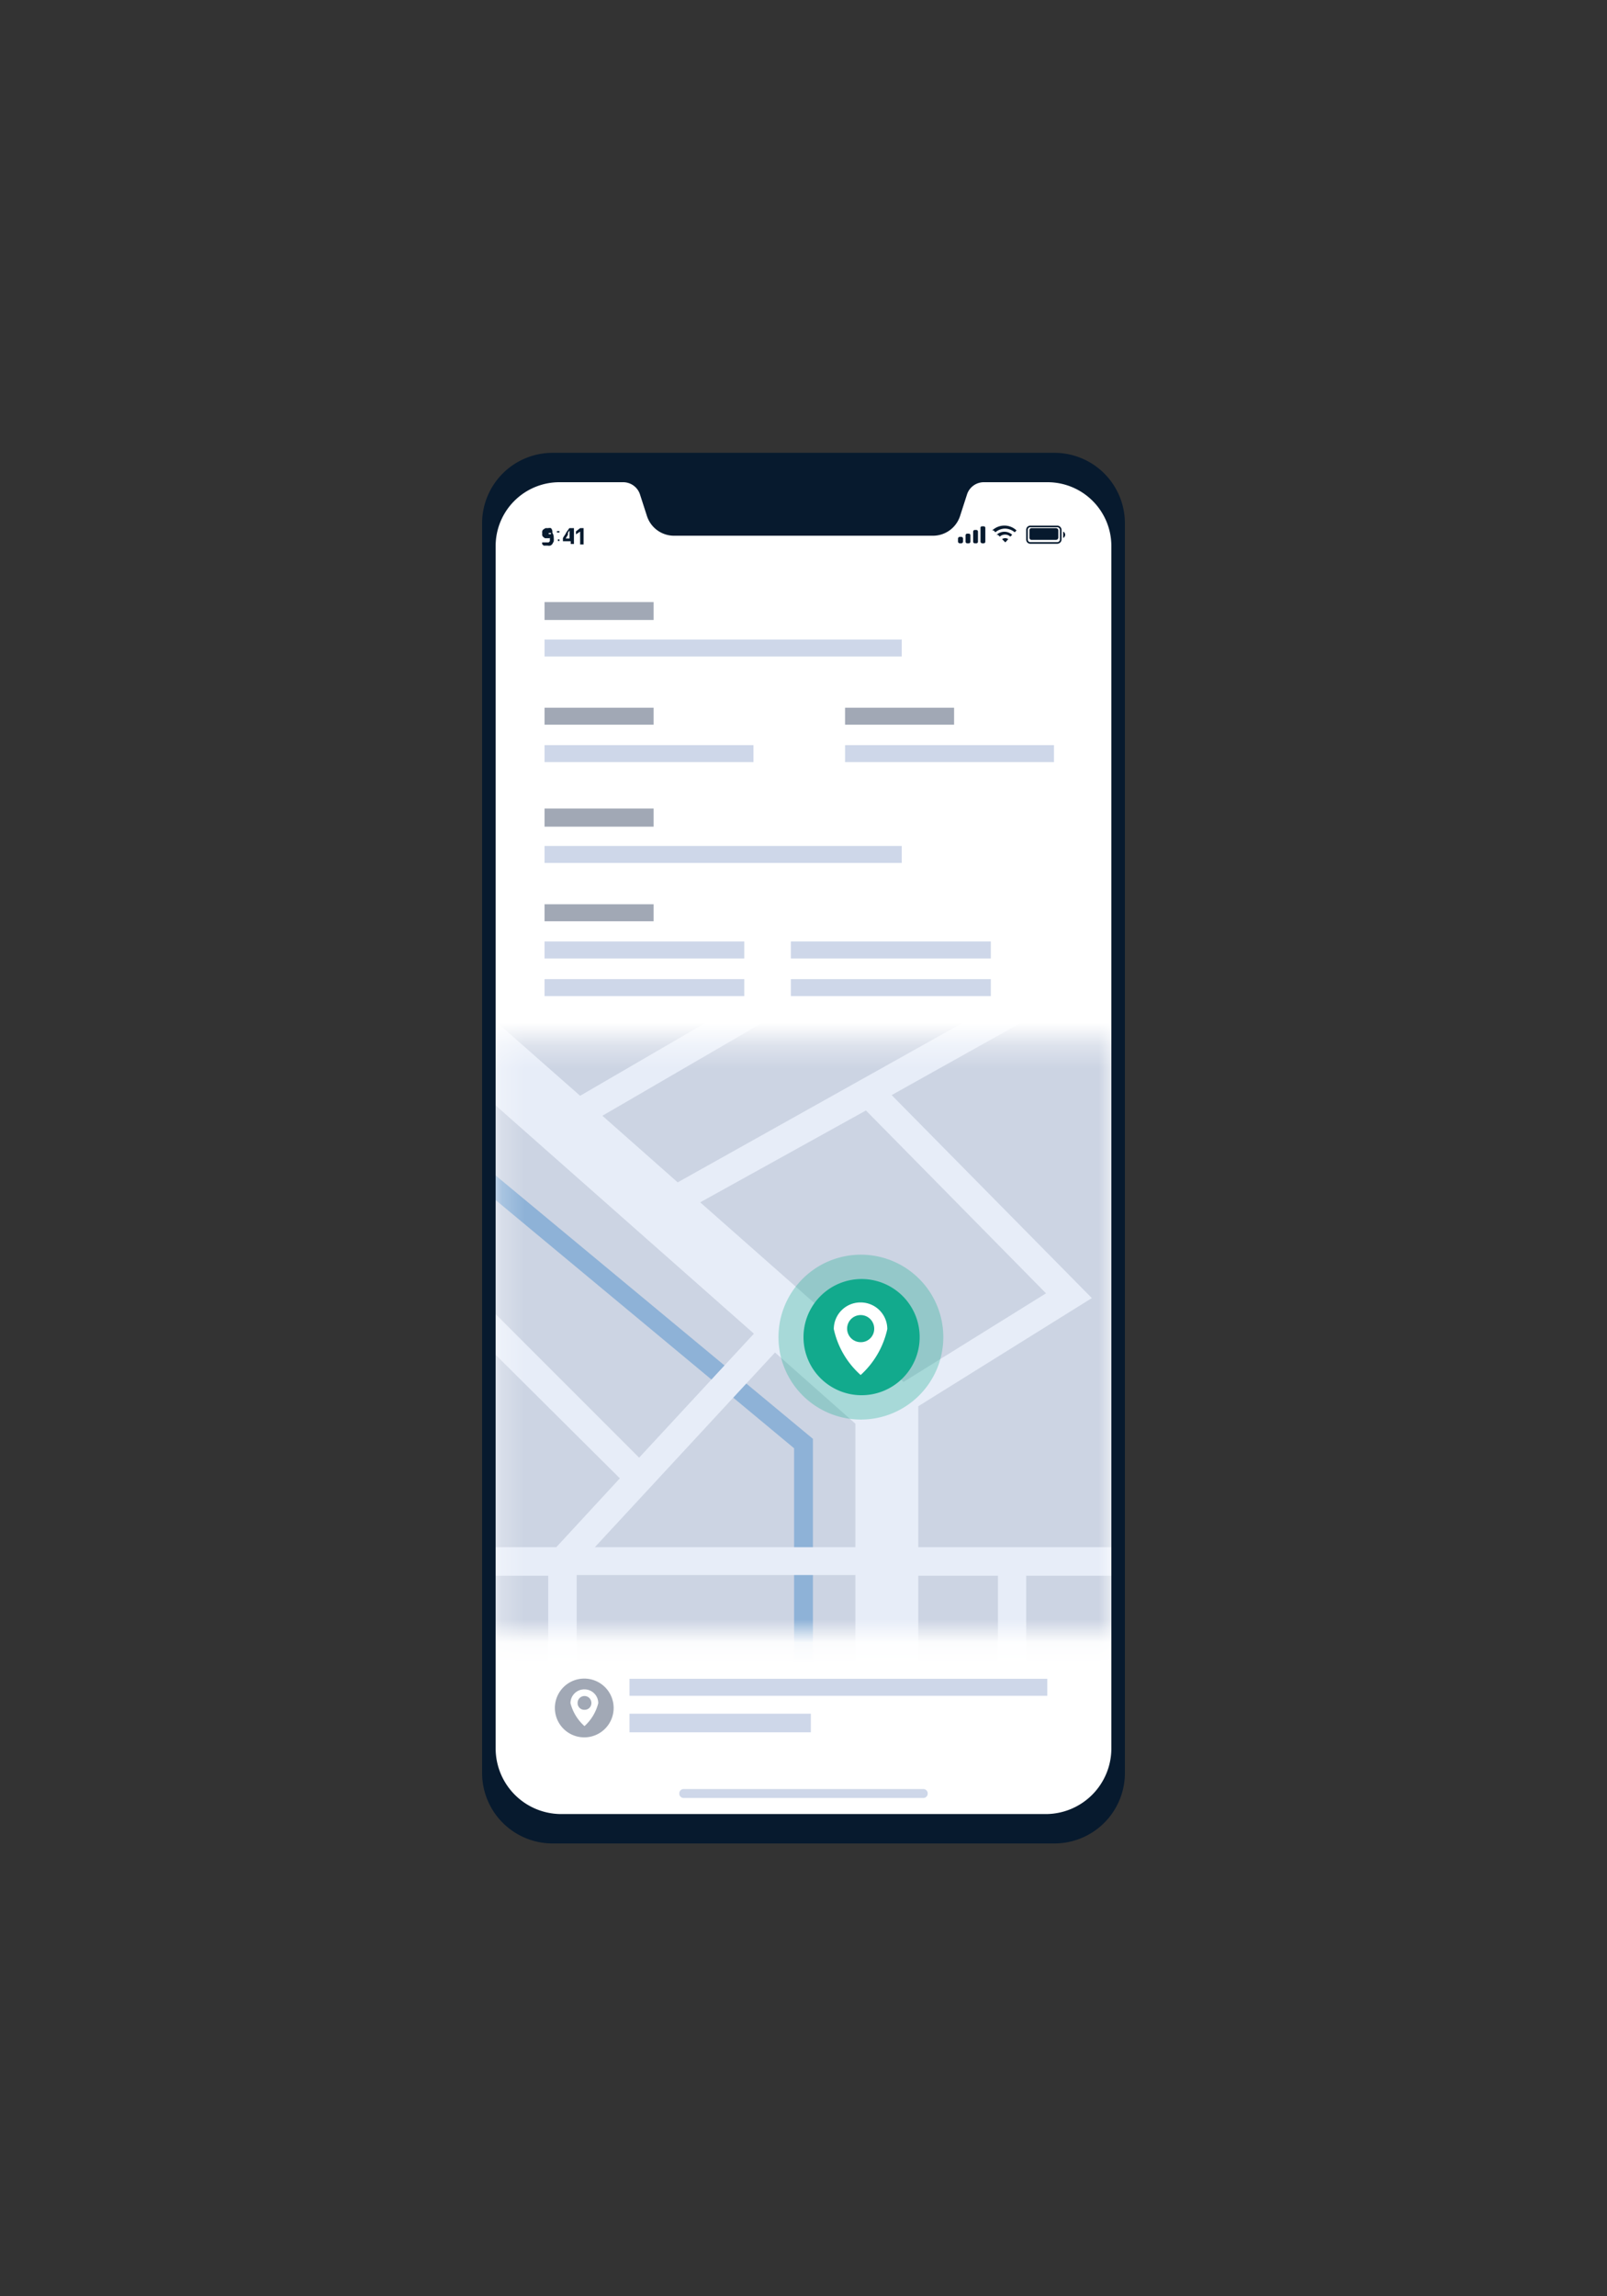 <svg id="Layer_1" data-name="Layer 1" xmlns="http://www.w3.org/2000/svg" xmlns:xlink="http://www.w3.org/1999/xlink" viewBox="0 0 70 100"><rect x="0" y="0" width="70" height="100" fill="#333333" stroke="none"/><defs><style>.cls-1{fill:#fff;}.cls-2{fill:none;}.cls-3{clip-path:url(#clip-path);}.cls-4{fill:#071a2e;}.cls-5{fill:#ced7e9;}.cls-6{mask:url(#mask);}.cls-7{fill:#ccd4e3;}.cls-8{fill:#5190cc;fill-opacity:0.5;}.cls-9{fill:#e7edf8;}.cls-10{fill:#a1a8b5;}.cls-11,.cls-12{fill:#12aa8d;}.cls-11{opacity:0.3;isolation:isolate;}</style><clipPath id="clip-path"><rect class="cls-2" x="21.02" y="19.72" width="27.97" height="60.56"/></clipPath><mask id="mask" x="21.36" y="31.03" width="27.29" height="58.46" maskUnits="userSpaceOnUse"><g id="mask0_290_1595" data-name="mask0 290 1595"><path class="cls-1" d="M48.41,45.34H21.59V71.09H48.41Z"/></g></mask></defs><g class="cls-3"><path class="cls-1" d="M45.83,20.77H24.17a2.81,2.81,0,0,0-2.81,2.82V76.41a2.81,2.81,0,0,0,2.81,2.82H45.83a2.82,2.82,0,0,0,2.82-2.82V23.59A2.82,2.82,0,0,0,45.83,20.77Z"/><path class="cls-4" d="M46.05,22.89H44.88a.18.18,0,0,0-.18.19v.42a.18.18,0,0,0,.18.18h1.17a.19.19,0,0,0,.19-.18v-.42A.19.19,0,0,0,46.05,22.89Zm.12.61a.12.12,0,0,1-.12.11H44.88a.11.11,0,0,1-.11-.11v-.42a.11.11,0,0,1,.11-.12h1.17a.12.12,0,0,1,.12.12Z"/><path class="cls-4" d="M46.31,23.15v.28a.17.17,0,0,0,.09-.14.16.16,0,0,0-.09-.14Z"/><path class="cls-4" d="M46,23H44.93a.09.09,0,0,0-.09.1v.32a.09.09,0,0,0,.09.09H46a.1.1,0,0,0,.1-.09v-.32A.1.1,0,0,0,46,23Z"/><path class="cls-4" d="M43.28,23.1v0h0l.08.08h0a.65.65,0,0,1,.42-.16.67.67,0,0,1,.42.16h0l.08-.08h0v0a.77.77,0,0,0-1.06,0Z"/><path class="cls-4" d="M43.47,23.29v0a0,0,0,0,0,0,0l.08.08a0,0,0,0,0,0,0,.34.34,0,0,1,.46,0,0,0,0,0,0,0,0l.08-.08h0v0a.5.5,0,0,0-.68,0Z"/><path class="cls-4" d="M43.65,23.48h0v0l.14.14h0l.13-.14a0,0,0,0,0,0,0h0A.23.23,0,0,0,43.65,23.48Z"/><path class="cls-4" d="M41.88,23.38H41.8a.08.08,0,0,0-.07.07v.14a.08.08,0,0,0,.07.07h.08a.08.08,0,0,0,.07-.07v-.14A.08.08,0,0,0,41.88,23.38Z"/><path class="cls-4" d="M42.2,23.24h-.07a.07.07,0,0,0-.07.07v.28a.07.07,0,0,0,.07.07h.07a.07.07,0,0,0,.07-.07v-.28A.07.07,0,0,0,42.2,23.24Z"/><path class="cls-4" d="M42.85,22.92h-.07s-.07,0-.07.06v.61a.08.08,0,0,0,.07.07h.07a.07.07,0,0,0,.07-.07V23A.07.07,0,0,0,42.85,22.92Z"/><path class="cls-4" d="M42.53,23.08h-.07a.07.07,0,0,0-.07.07v.44a.07.07,0,0,0,.07.07h.07a.07.07,0,0,0,.07-.07v-.44A.07.07,0,0,0,42.53,23.08Z"/><path class="cls-4" d="M24,23a.28.28,0,0,0-.13,0l-.11,0-.08.05a.16.16,0,0,0-.06.08.3.3,0,0,0,0,.1.29.29,0,0,0,0,.09.18.18,0,0,0,.05.07l.07.05h.15l.06,0,0,0s0,0,0-.05h0a.28.28,0,0,1,0,.1.34.34,0,0,1,0,.08l-.05.05-.06,0h-.08l0,0,0,0h-.14a.13.13,0,0,0,0,.08l.06.06.07,0h.1a.27.27,0,0,0,.12,0,.2.2,0,0,0,.09-.07l.06-.11a.78.78,0,0,0,0-.16.38.38,0,0,0-.06-.22A.24.24,0,0,0,24,23Zm0,.26,0,0,0,0h-.1l0,0,0,0s0,0,0-.05,0,0,0,0l0,0,0,0h.1l0,0,0,0s0,0,0,0,0,0,0,.05Z"/><path class="cls-4" d="M24.37,23.49l0,0h-.07s0,0,0,0,0,0,0,0v.07l0,0,0,0h.07l0,0,0,0v-.07S24.38,23.49,24.37,23.49Z"/><path class="cls-4" d="M25.09,23.14v.13l.18-.12h0v.56h.15V23h-.15Z"/><path class="cls-4" d="M24.37,23.13h-.11l0,0v.06l0,0h.11l0,0v-.06Z"/><path class="cls-4" d="M25,23h-.2l-.1.14a.75.75,0,0,0-.07.12l-.06.09a.41.41,0,0,0-.05.09v.13h.34v.12H25v-.12H25v-.12H25V23Zm-.14.45h-.22l.05-.08a.35.35,0,0,1,.05-.08.41.41,0,0,1,0-.09l.07-.1h0v.35Z"/><path class="cls-5" d="M40.22,77.91H29.78a.19.19,0,0,0-.19.19.19.19,0,0,0,.19.2H40.22a.19.19,0,0,0,.19-.2A.19.19,0,0,0,40.22,77.91Z"/><g class="cls-6"><path class="cls-7" d="M45.83,31H24.17a2.81,2.81,0,0,0-2.81,2.82V86.68a2.81,2.81,0,0,0,2.81,2.81H45.83a2.82,2.82,0,0,0,2.82-2.81V33.85A2.82,2.82,0,0,0,45.83,31Z"/><path class="cls-8" d="M35.41,62.66,21.36,51v1.07l13.23,11V89.49h.82"/><path class="cls-9" d="M48.41,40.92,29.52,51.49l-3.28-2.9L36.37,42.7,37,31.23H35.79l-.17,2.93-7.54,3.39-4.42-6.27a3.52,3.52,0,0,0-1.05.64l8.61,12.34-5.95,3.46-3.68-3.24v3.66l11.25,9.94-5,5.4-6.25-6.25V59L27,64.38l-2.77,3H21.59v1.24h2.29V89.3a3.61,3.61,0,0,0,1.24.13V80.82H37.26V89.3H40V68.62h3.47V89.3H44.7V68.62h3.71V67.38H40V61.24l7.56-4.71-8.72-8.84,9.57-5.35V40.92ZM28.79,38.59l6.75-3L35.18,42l-2.89,1.67Zm8.47,41H25.12v-11H37.26Zm0-12.21H25.91l7.85-8.48L37.26,62v5.4ZM45.6,56.3l-6.24,3.88L30.5,52.36l7.22-4,7.88,8Z"/></g><path class="cls-4" d="M45.91,19.72H24.09A3.07,3.07,0,0,0,21,22.8V77.2a3.07,3.07,0,0,0,3.07,3.08H45.91A3.07,3.07,0,0,0,49,77.2V22.8A3.07,3.07,0,0,0,45.91,19.72Zm2.5,56.45A2.86,2.86,0,0,1,45.55,79H24.45a2.86,2.86,0,0,1-2.86-2.86V23.75A2.78,2.78,0,0,1,24.38,21h2.76a.77.77,0,0,1,.74.54l.3.93a1.24,1.24,0,0,0,1.17.86h11.3a1.24,1.24,0,0,0,1.17-.86l.3-.93a.77.77,0,0,1,.74-.54h2.76a2.78,2.78,0,0,1,2.79,2.78V76.17Z"/><path class="cls-10" d="M25.44,75.66a1.28,1.28,0,1,0-1.27-1.28A1.28,1.28,0,0,0,25.44,75.66Z"/><path class="cls-1" d="M25.46,73.57a.6.6,0,0,0-.61.6,2,2,0,0,0,.61,1,2,2,0,0,0,.6-1A.6.6,0,0,0,25.46,73.57Zm0,.89a.29.29,0,0,1-.3-.3.3.3,0,1,1,.6,0A.29.29,0,0,1,25.47,74.46Z"/><path class="cls-5" d="M45.62,73.11H27.42v.74h18.2Z"/><path class="cls-5" d="M35.32,74.63h-7.9v.81h7.9Z"/><path class="cls-10" d="M28.47,26.22H23.72V27h4.75Z"/><path class="cls-5" d="M39.28,27.85H23.72v.74H39.28Z"/><path class="cls-10" d="M28.47,30.82H23.72v.74h4.75Z"/><path class="cls-5" d="M32.82,32.45h-9.1v.74h9.1Z"/><path class="cls-10" d="M41.56,30.82H36.81v.74h4.75Z"/><path class="cls-5" d="M45.91,32.45h-9.1v.74h9.1Z"/><path class="cls-10" d="M28.47,35.21H23.72V36h4.75Z"/><path class="cls-5" d="M39.28,36.84H23.72v.74H39.28Z"/><path class="cls-10" d="M28.47,39.38H23.72v.74h4.75Z"/><path class="cls-5" d="M32.42,41h-8.7v.74h8.7Z"/><path class="cls-5" d="M32.42,42.64h-8.7v.74h8.7Z"/><path class="cls-5" d="M43.16,41H34.45v.74h8.71Z"/><path class="cls-5" d="M43.16,42.64H34.45v.74h8.71Z"/><path class="cls-11" d="M37.5,61.82a3.59,3.59,0,1,0-3.59-3.59A3.59,3.59,0,0,0,37.5,61.82Z"/><path class="cls-12" d="M37.5,60.76A2.53,2.53,0,1,0,35,58.23,2.53,2.53,0,0,0,37.5,60.76Z"/><path class="cls-1" d="M37.49,56.72a1.16,1.16,0,0,0-1.17,1.16,3.74,3.74,0,0,0,1.17,2,3.8,3.8,0,0,0,1.16-2A1.16,1.16,0,0,0,37.49,56.72Zm0,1.73a.59.59,0,1,1,.59-.59A.58.58,0,0,1,37.51,58.45Z"/></g></svg>